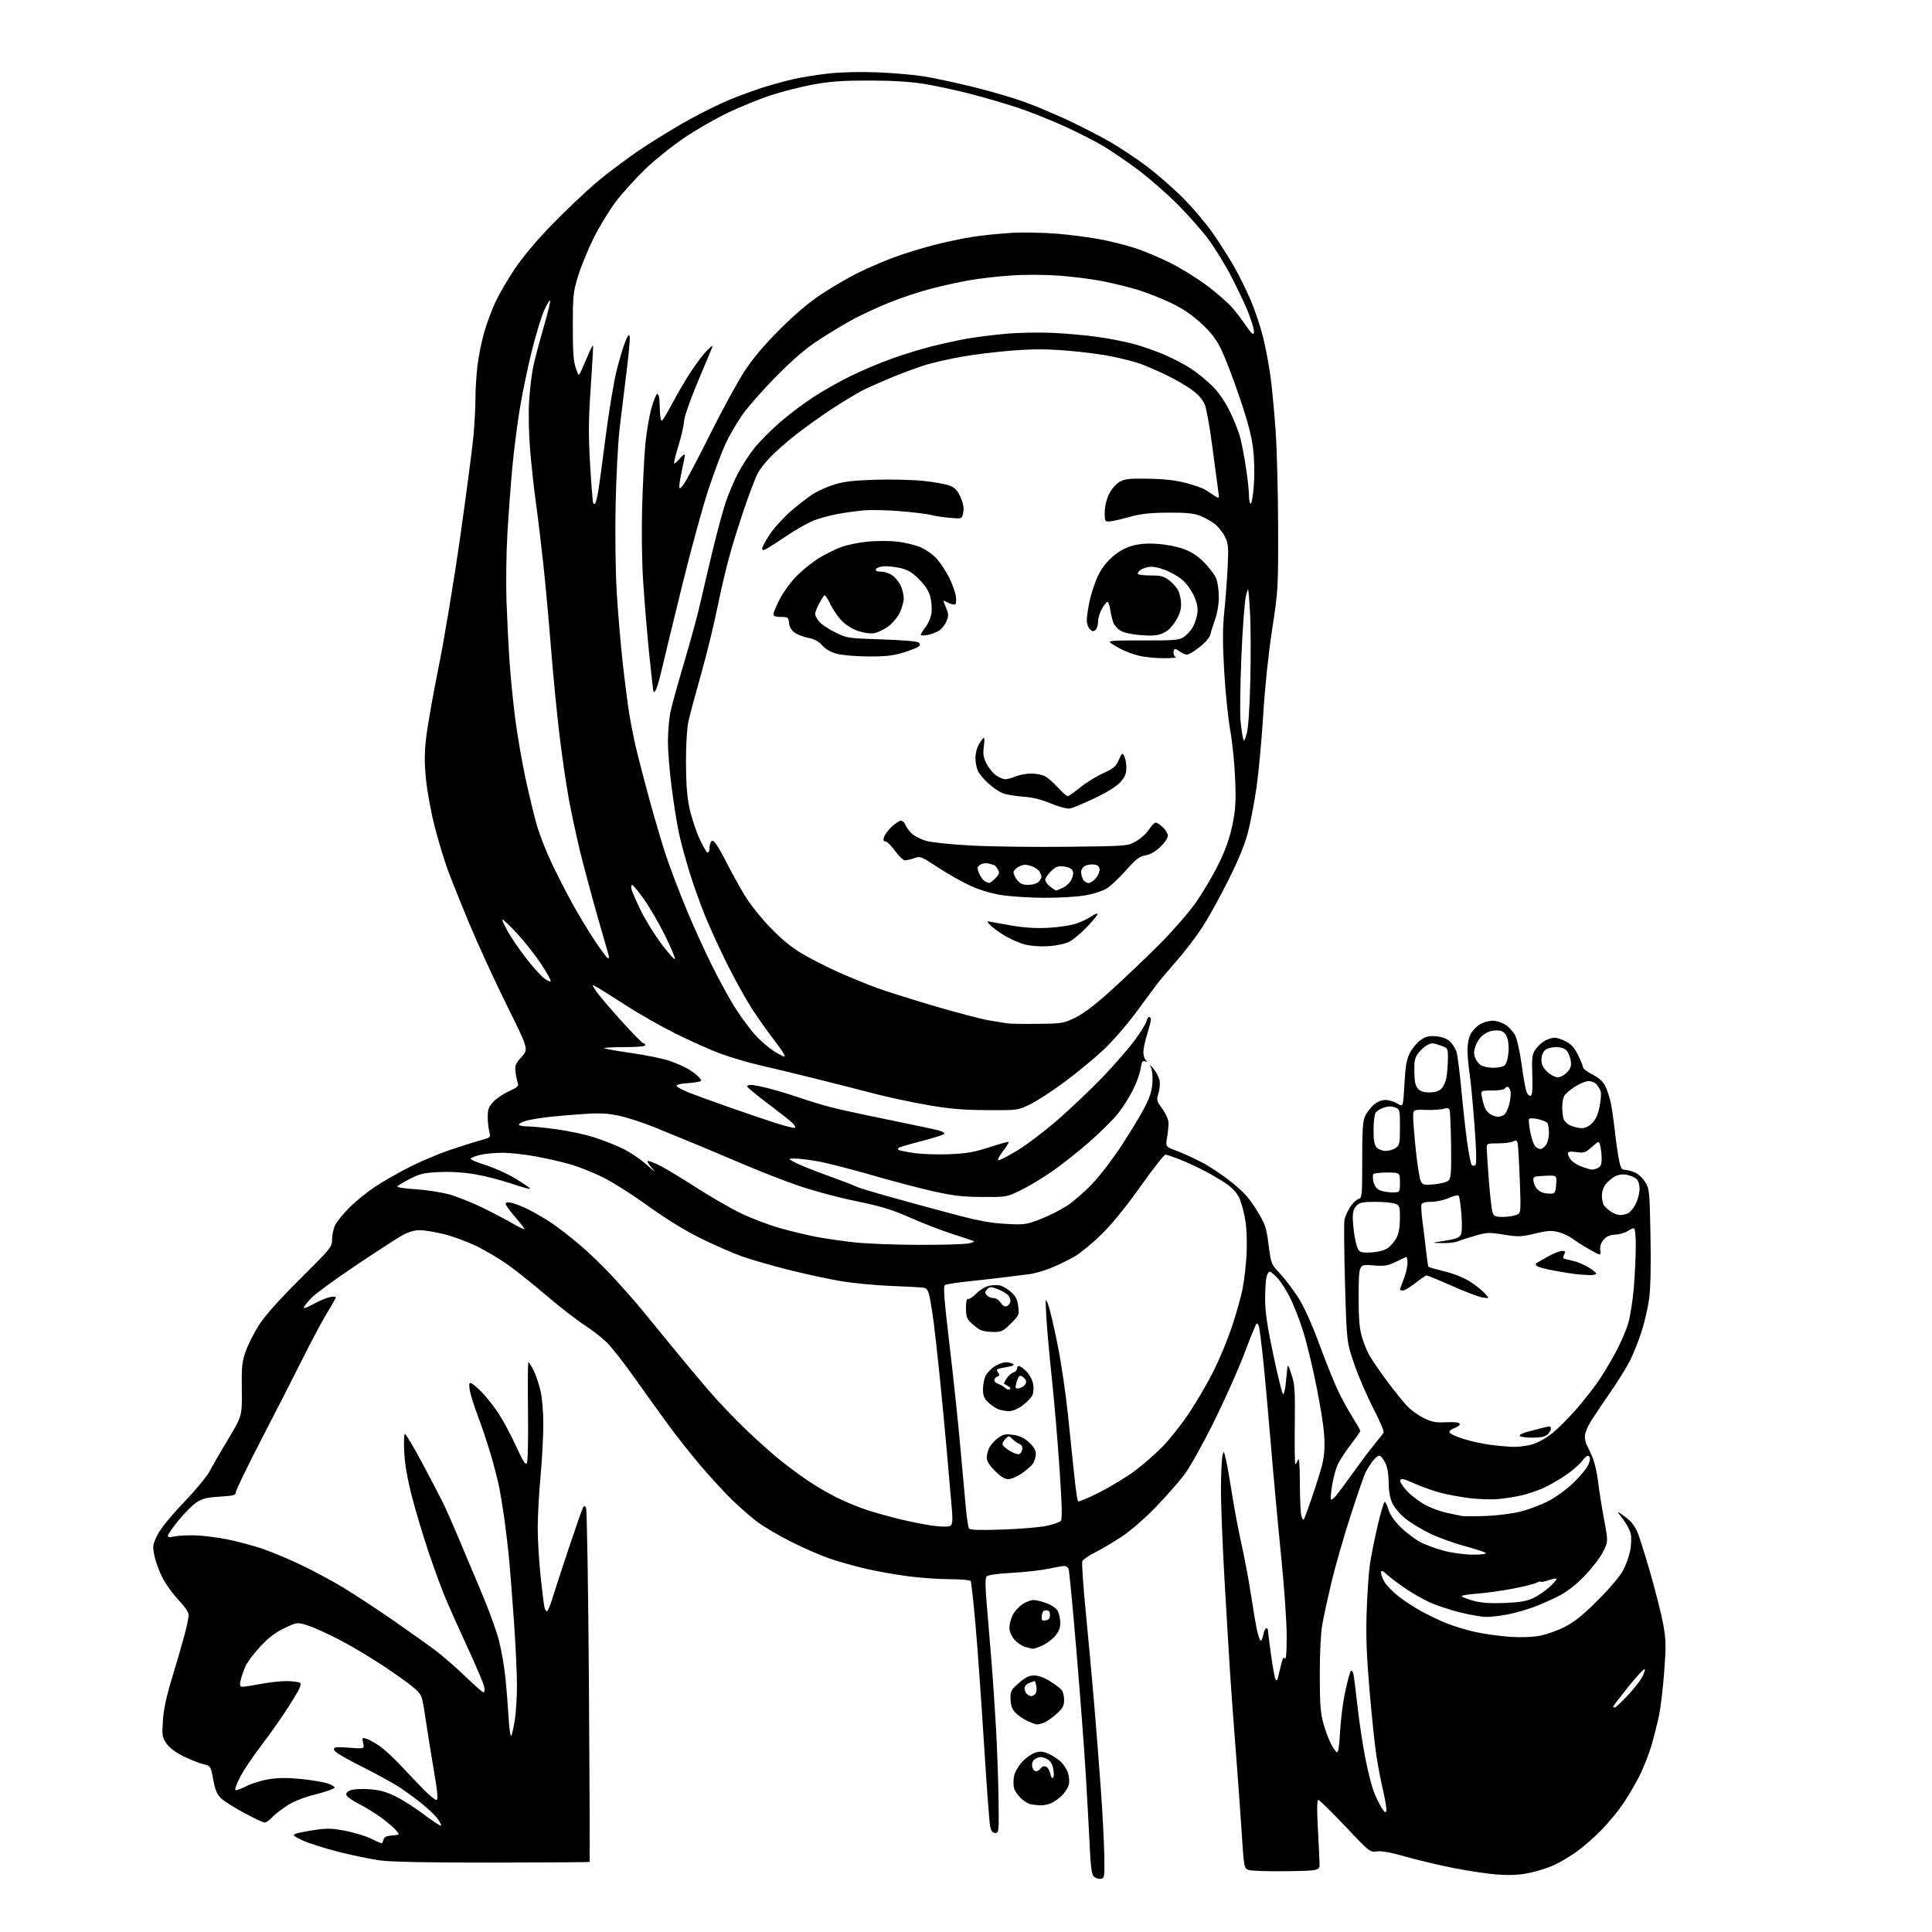 <?xml version="1.0" encoding="UTF-8" standalone="no"?>
<svg 
  version="1.1" 
  xmlns="http://www.w3.org/2000/svg" 
  xmlns:xlink="http://www.w3.org/1999/xlink" 
  xmlns:svg="http://www.w3.org/2000/svg"
  xmlns:rdf="http://www.w3.org/1999/02/22-rdf-syntax-ns#"
  xmlns:cc="http://creativecommons.org/ns#"
  xmlns:dc="http://purl.org/dc/elements/1.1/"
  viewBox="0 0 1024 1024"
  width="1024"
  height="1024"
>
<style>svg {background-color: white; }</style>"
<path stroke="none" fill="black" fill-rule="evenodd" d="M583.37,995.80C582.21,995.97 580.57,995.43 579.75,994.61C578.62,993.48 578.07,989.42 577.56,978.30C577.18,970.16 576.23,952.92 575.45,940.00C574.67,927.08 572.46,897.75 570.52,874.84C568.59,851.93 566.73,832.47 566.40,831.59C566.06,830.72 565.05,830.00 564.14,830.00C563.24,830.00 559.35,830.67 555.50,831.50C551.65,832.32 542.98,833.29 536.24,833.65C528.15,834.09 523.62,834.75 522.92,835.60C522.15,836.52 522.16,840.59 522.94,849.70C523.55,856.74 524.68,870.38 525.46,880.00C526.25,889.62 527.37,906.27 527.96,917.00C528.54,927.73 529.13,944.38 529.26,954.00C529.49,970.80 529.42,971.50 527.54,971.50C526.11,971.50 525.36,970.55 524.80,968.00C524.38,966.08 522.90,946.27 521.52,924.00C520.14,901.73 518.13,873.47 517.04,861.22C515.96,848.96 514.81,838.50 514.48,837.97C514.15,837.44 509.21,837.00 503.49,837.00C497.78,837.00 487.79,836.31 481.30,835.46C474.81,834.61 464.77,832.82 459.00,831.49C453.23,830.15 444.68,827.76 440.00,826.17C435.32,824.58 426.10,820.57 419.50,817.26C412.90,813.94 404.72,809.14 401.32,806.58C397.92,804.03 391.83,798.69 387.79,794.72C383.74,790.75 376.40,782.77 371.47,776.99C366.54,771.20 358.87,761.53 354.43,755.49C349.99,749.44 341.91,738.20 336.47,730.50C331.03,722.80 324.45,714.38 321.86,711.78C319.27,709.18 313.86,704.94 309.83,702.35C305.80,699.77 296.88,692.85 290.00,686.98C283.12,681.11 273.90,673.72 269.50,670.56C265.10,667.41 257.45,662.86 252.50,660.45C247.55,658.04 239.68,655.16 235.00,654.04C230.32,652.93 224.65,652.01 222.40,652.01C219.99,652.00 216.48,652.97 213.90,654.35C211.48,655.65 200.28,662.88 189.00,670.43C177.72,677.97 166.81,685.97 164.75,688.20C162.69,690.43 161.00,692.65 161.00,693.14C161.00,693.62 163.36,692.71 166.25,691.10C169.14,689.50 172.96,687.89 174.75,687.52C176.54,687.14 178.00,687.18 178.00,687.59C178.00,688.00 176.02,691.52 173.61,695.42C171.19,699.31 165.51,709.92 160.99,718.98C156.46,728.05 146.51,747.53 138.88,762.27C131.25,777.01 125.00,789.90 125.00,790.90C125.00,792.47 123.86,792.79 116.46,793.25C109.63,793.68 107.18,794.28 104.19,796.26C102.13,797.62 97.87,801.88 94.72,805.73C91.57,809.58 89.00,813.27 89.00,813.94C89.00,814.81 89.93,814.93 92.25,814.38C94.04,813.94 98.96,813.67 103.20,813.77C107.43,813.86 115.39,814.86 120.88,815.98C126.38,817.10 134.84,819.39 139.69,821.08C144.53,822.77 153.58,826.57 159.79,829.54C166.00,832.50 175.91,837.83 181.82,841.39C187.73,844.96 199.53,852.69 208.04,858.58C216.54,864.47 226.74,871.72 230.70,874.70C234.66,877.67 241.84,883.91 246.64,888.55C251.45,893.20 255.80,897.00 256.31,897.00C256.83,897.00 256.98,895.65 256.65,894.00C256.32,892.35 252.25,882.79 247.61,872.75C242.97,862.71 237.60,850.67 235.67,846.00C233.75,841.33 229.89,830.75 227.11,822.50C224.33,814.25 220.41,801.20 218.41,793.50C215.97,784.10 214.61,776.30 214.26,769.75C213.96,764.27 214.13,760.00 214.63,760.00C215.12,760.00 219.20,766.86 223.68,775.25C228.16,783.64 233.16,793.20 234.79,796.50C236.41,799.80 240.09,808.12 242.97,815.00C245.84,821.88 251.32,834.89 255.15,843.93C258.97,852.97 263.15,864.44 264.44,869.43C265.73,874.42 267.26,883.23 267.86,889.00C268.45,894.77 269.22,904.42 269.57,910.43C269.94,916.64 270.56,920.74 271.00,919.93C271.44,919.14 272.29,915.26 272.90,911.31C273.50,907.35 274.00,899.21 274.00,893.22C274.00,887.22 273.31,872.46 272.48,860.41C271.64,848.36 270.50,833.55 269.94,827.50C269.38,821.45 268.23,811.55 267.39,805.50C266.55,799.45 265.21,791.35 264.42,787.50C263.63,783.65 261.56,775.77 259.84,770.00C258.11,764.23 255.16,755.45 253.28,750.50C251.40,745.55 249.50,739.59 249.06,737.25C248.49,734.23 248.59,733.00 249.42,733.00C250.05,733.00 252.67,735.14 255.23,737.75C257.80,740.36 261.87,745.52 264.29,749.22C266.71,752.91 270.87,760.69 273.53,766.51C277.28,774.71 278.57,776.72 279.28,775.46C279.79,774.55 280.04,762.42 279.85,747.91C279.66,733.66 279.76,722.00 280.07,722.00C280.39,722.00 281.61,723.93 282.78,726.28C283.96,728.63 285.61,733.47 286.45,737.03C287.35,740.86 287.97,748.20 287.97,755.00C287.97,761.33 287.31,773.70 286.49,782.50C285.68,791.30 285.01,803.58 285.00,809.79C285.00,816.00 285.68,827.48 286.51,835.29C287.34,843.11 288.25,850.51 288.53,851.75C288.81,852.99 289.42,854.00 289.88,854.00C290.34,854.00 291.71,850.74 292.92,846.75C294.13,842.76 298.07,830.73 301.66,820.00C305.26,809.27 308.54,799.88 308.96,799.12C309.61,797.95 309.86,797.95 310.61,799.12C311.10,799.88 311.79,842.28 312.15,893.50C312.51,944.65 312.66,986.65 312.49,986.84C312.31,987.02 289.29,987.19 261.33,987.22C227.80,987.25 207.48,986.86 201.62,986.09C196.74,985.44 186.61,983.35 179.12,981.43C171.63,979.52 163.06,976.77 160.07,975.32C155.35,973.02 154.91,972.58 156.73,971.90C157.88,971.48 162.35,970.60 166.66,969.94C173.26,968.94 175.84,969.01 182.96,970.36C187.61,971.25 193.73,973.10 196.56,974.48C199.39,975.87 201.94,977.00 202.23,977.00C202.53,977.00 202.99,976.13 203.27,975.06C203.65,973.62 204.82,973.05 207.90,972.81C212.01,972.50 212.01,972.50 209.76,969.93C208.52,968.52 205.00,965.54 201.95,963.30C198.89,961.06 193.66,957.85 190.32,956.16C186.98,954.48 183.98,952.39 183.64,951.52C183.22,950.42 183.88,949.61 185.77,948.87C187.32,948.26 191.63,948.03 195.72,948.32C201.13,948.71 204.62,949.67 209.72,952.16C213.45,953.98 220.25,958.33 224.84,961.82C229.43,965.30 233.41,967.92 233.70,967.63C233.98,967.35 233.23,965.73 232.02,964.03C230.81,962.33 226.83,958.55 223.16,955.62C219.50,952.69 213.82,948.59 210.53,946.52C207.25,944.45 198.37,939.63 190.78,935.82C181.73,931.27 177.00,928.35 177.00,927.30C177.00,925.92 178.09,925.79 185.07,926.33C193.15,926.95 193.15,926.95 192.47,923.87C191.84,921.00 191.95,920.85 194.15,921.54C195.44,921.94 198.53,923.64 201.00,925.30C203.47,926.97 208.65,931.71 212.50,935.84C216.35,939.97 221.85,945.74 224.73,948.67C227.60,951.60 230.55,954.00 231.28,954.00C232.31,954.00 232.02,950.61 229.93,938.25C228.46,929.59 226.46,917.10 225.48,910.50C223.77,898.93 223.58,898.38 220.10,895.19C218.12,893.36 210.88,888.10 204.00,883.50C197.12,878.90 186.32,872.44 180.00,869.16C173.68,865.87 166.02,862.42 162.98,861.48C157.47,859.78 157.47,859.78 150.82,862.92C146.02,865.19 142.43,867.92 137.95,872.72C134.52,876.37 130.93,881.20 129.96,883.43C129.00,885.67 127.90,888.96 127.52,890.75C126.95,893.48 127.13,894.00 128.67,894.00C129.68,894.00 134.03,893.32 138.34,892.50C142.65,891.67 148.72,891.01 151.84,891.02C154.95,891.02 158.14,891.44 158.93,891.93C160.07,892.66 159.02,894.95 153.53,903.67C149.78,909.63 143.13,919.13 138.76,924.78C134.39,930.44 129.25,938.08 127.33,941.76C125.41,945.44 124.29,948.60 124.84,948.78C125.39,948.96 128.09,947.97 130.85,946.58C133.60,945.18 138.97,943.56 142.77,942.97C147.61,942.22 152.70,942.20 159.68,942.92C165.18,943.48 171.43,944.52 173.57,945.22C175.72,945.93 177.43,946.95 177.38,947.50C177.33,948.05 172.83,949.63 167.39,951.02C160.75,952.72 155.69,954.72 152.00,957.14C148.97,959.11 145.41,961.91 144.08,963.36C142.74,964.81 141.03,966.00 140.26,966.00C139.50,966.00 134.64,963.72 129.47,960.93C124.29,958.14 118.79,954.66 117.22,953.18C115.02,951.09 114.09,948.89 113.03,943.25C111.68,935.99 111.68,935.99 107.59,935.00C105.34,934.45 100.58,932.54 97.01,930.75C92.84,928.67 89.67,926.25 88.16,924.00C86.00,920.80 85.84,919.77 86.34,912.00C86.71,906.14 88.16,899.30 90.99,890.00C93.25,882.58 96.20,872.45 97.54,867.50C98.89,862.55 100.00,857.42 100.00,856.09C100.00,854.54 98.08,851.67 94.61,848.03C91.65,844.92 87.80,839.57 86.06,836.13C84.33,832.69 82.42,827.44 81.82,824.47C80.82,819.48 80.94,818.65 83.36,813.71C85.00,810.34 90.19,803.93 97.34,796.42C103.59,789.86 109.73,782.47 110.99,780.00C112.25,777.52 116.66,769.88 120.80,763.00C128.33,750.50 128.33,750.50 128.16,736.50C128.00,724.10 128.24,721.76 130.31,715.99C131.59,712.42 134.82,706.12 137.48,701.99C140.65,697.08 148.13,688.73 159.16,677.77C175.51,661.52 176.00,660.92 176.00,656.92C176.00,654.65 176.73,651.25 177.63,649.36C178.53,647.47 182.02,643.19 185.38,639.86C188.75,636.52 194.88,631.57 199.00,628.86C203.12,626.15 211.22,621.52 217.00,618.59C222.78,615.65 232.22,611.64 238.00,609.67C243.78,607.71 251.12,605.38 254.32,604.50C260.14,602.90 260.14,602.90 259.32,599.70C258.87,597.94 258.50,594.39 258.51,591.81C258.51,587.98 259.06,586.53 261.51,583.93C263.15,582.18 266.91,579.66 269.85,578.34C274.11,576.43 275.05,575.59 274.49,574.22C274.10,573.27 273.55,570.65 273.27,568.38C272.82,564.70 273.16,563.83 276.46,560.18C280.15,556.10 280.15,556.10 268.61,532.80C262.27,519.98 253.42,500.73 248.94,490.00C244.46,479.27 239.23,466.23 237.31,461.00C235.40,455.77 232.30,445.55 230.43,438.27C228.56,431.00 226.50,419.90 225.84,413.61C224.92,404.81 224.92,399.69 225.82,391.41C226.47,385.49 229.47,368.42 232.49,353.49C235.51,338.55 240.67,307.47 243.94,284.42C247.22,261.36 250.37,237.32 250.95,231.00C251.52,224.68 252.00,215.68 252.00,211.00C252.00,206.32 252.50,198.45 253.11,193.50C253.72,188.55 255.31,180.72 256.64,176.10C257.98,171.48 260.64,164.32 262.54,160.20C264.45,156.08 269.04,148.16 272.75,142.61C276.87,136.47 284.38,127.48 292.00,119.61C298.88,112.50 309.45,102.43 315.50,97.23C321.55,92.03 332.80,83.59 340.50,78.49C348.20,73.39 359.95,66.26 366.61,62.66C373.27,59.05 382.50,54.56 387.11,52.68C391.73,50.79 399.10,48.08 403.50,46.65C407.90,45.21 415.32,43.15 420.00,42.07C424.68,40.98 433.45,39.56 439.50,38.92C446.21,38.20 456.35,37.98 465.50,38.36C473.75,38.70 484.77,39.68 490.00,40.53C495.23,41.39 506.90,43.90 515.95,46.11C524.99,48.33 537.37,51.97 543.45,54.20C549.53,56.43 560.03,60.87 566.79,64.07C573.55,67.27 583.17,72.23 588.17,75.10C593.17,77.96 601.78,83.66 607.30,87.77C612.83,91.88 621.67,99.58 626.96,104.87C632.25,110.17 639.52,118.78 643.12,124.00C646.72,129.22 651.72,137.12 654.24,141.54C656.76,145.97 660.63,153.84 662.86,159.04C665.08,164.24 668.02,173.00 669.40,178.50C670.77,184.00 672.57,193.45 673.39,199.50C674.20,205.55 675.43,218.60 676.12,228.50C676.80,238.40 677.39,261.35 677.43,279.50C677.50,311.85 677.44,312.91 674.27,333.57C672.27,346.60 670.46,363.91 669.53,378.92C668.70,392.27 667.10,409.56 665.97,417.35C664.85,425.13 662.83,435.77 661.49,441.00C659.82,447.49 656.51,455.57 651.06,466.50C646.67,475.30 640.44,486.55 637.23,491.50C634.01,496.45 627.76,504.61 623.33,509.64C618.90,514.66 614.17,520.29 612.82,522.14C611.47,523.99 606.52,530.68 601.82,537.01C597.12,543.35 589.53,552.05 584.95,556.36C580.37,560.67 571.28,568.19 564.74,573.07C558.21,577.95 549.86,583.42 546.18,585.22C539.50,588.50 539.50,588.50 523.00,588.39C509.97,588.31 503.28,587.72 491.17,585.61C482.75,584.14 469.92,581.38 462.67,579.47C455.43,577.56 441.40,573.99 431.50,571.54C421.60,569.08 408.55,565.94 402.50,564.54C396.45,563.15 387.23,560.43 382.00,558.50C376.77,556.57 366.20,551.87 358.50,548.06C350.80,544.24 338.65,537.34 331.50,532.72C324.35,528.10 317.41,523.74 316.07,523.03C313.64,521.73 313.64,521.73 315.71,525.01C316.85,526.81 322.80,533.85 328.93,540.64C335.06,547.44 340.51,553.00 341.04,553.00C341.57,553.00 342.00,553.45 342.00,554.00C342.00,554.61 337.61,555.00 330.83,555.00C324.69,555.00 319.92,555.25 320.23,555.57C320.54,555.88 327.01,557.03 334.60,558.12C342.18,559.22 351.12,561.02 354.45,562.13C357.78,563.24 362.30,565.19 364.50,566.47C366.70,567.75 369.34,569.72 370.36,570.85C372.19,572.87 372.18,572.92 369.86,573.44C368.56,573.73 365.48,574.09 363.00,574.24C360.52,574.38 358.56,574.95 358.63,575.50C358.70,576.05 361.40,577.57 364.63,578.88C367.86,580.19 377.48,583.71 386.00,586.70C394.52,589.69 405.69,593.48 410.81,595.13C415.92,596.78 420.61,597.96 421.22,597.76C421.85,597.55 421.28,596.40 419.92,595.12C418.59,593.86 412.66,589.20 406.75,584.74C400.84,580.29 396.00,576.27 396.00,575.82C396.00,575.37 396.94,575.00 398.08,575.00C399.23,575.00 403.62,575.88 407.83,576.96C412.05,578.04 419.33,580.26 424.01,581.88C428.69,583.51 436.22,585.78 440.74,586.93C445.26,588.09 458.98,591.07 471.23,593.56C483.48,596.05 495.24,598.55 497.38,599.11C499.75,599.75 500.90,600.50 500.33,601.07C499.82,601.58 494.35,603.29 488.16,604.87C481.98,606.46 476.64,608.03 476.29,608.38C475.95,608.72 475.87,609.21 476.13,609.46C476.38,609.71 479.94,610.44 484.03,611.07C488.17,611.71 496.61,612.02 502.99,611.76C512.41,611.37 516.29,610.70 524.34,608.07C529.75,606.30 534.37,605.04 534.60,605.27C534.83,605.50 533.42,607.78 531.46,610.34C529.42,613.02 528.46,615.00 529.21,615.00C529.93,615.00 534.45,612.64 539.26,609.75C544.07,606.86 553.65,599.59 560.55,593.59C567.45,587.58 578.10,577.46 584.23,571.09C590.36,564.71 597.99,555.97 601.19,551.66C604.39,547.34 607.28,542.73 607.61,541.41C607.94,540.08 608.62,539.00 609.11,539.00C609.60,539.00 610.00,539.63 610.00,540.41C610.00,541.19 609.11,544.67 608.01,548.16C606.92,551.65 606.02,555.87 606.01,557.55C606.01,559.23 606.56,561.17 607.25,561.86C608.25,562.87 608.18,563.00 606.87,562.50C605.57,562.00 605.11,562.78 604.56,566.42C604.19,568.92 602.35,574.01 600.47,577.73C598.60,581.45 595.04,587.06 592.56,590.19C590.08,593.33 583.28,600.08 577.44,605.19C571.59,610.31 562.69,617.36 557.66,620.86C552.62,624.36 545.12,628.86 541.00,630.86C533.51,634.50 533.49,634.50 520.50,634.41C509.82,634.34 505.09,633.78 494.00,631.26C486.57,629.57 471.81,625.67 461.18,622.59C450.56,619.51 438.01,616.31 433.30,615.49C428.59,614.67 423.11,614.02 421.12,614.04C417.50,614.09 417.50,614.09 421.50,616.20C423.70,617.37 431.45,620.48 438.72,623.11C446.00,625.75 452.78,628.35 453.80,628.89C454.81,629.43 462.36,631.76 470.57,634.06C478.78,636.37 493.82,640.47 504.00,643.18C518.40,647.02 524.83,648.24 533.00,648.68C543.03,649.21 543.86,649.10 551.50,646.14C555.90,644.43 562.25,641.23 565.61,639.03C568.97,636.83 574.99,631.59 578.98,627.39C582.97,623.19 589.94,614.07 594.48,607.13C599.02,600.18 604.45,591.20 606.56,587.18C609.34,581.85 610.50,578.27 610.80,574.07C611.04,570.80 610.71,567.24 610.06,565.89C609.10,563.93 609.35,564.03 611.44,566.50C612.84,568.15 614.26,570.93 614.59,572.68C614.93,574.44 614.66,577.51 613.99,579.52C612.86,582.96 612.98,583.45 616.08,587.75C618.11,590.59 619.36,593.50 619.35,595.42C619.34,597.11 618.98,600.58 618.54,603.13C617.76,607.77 617.76,607.77 623.63,609.96C626.86,611.17 632.93,613.95 637.13,616.13C641.33,618.31 648.47,623.12 653.01,626.80C659.41,632.01 662.34,635.29 666.15,641.54C670.66,648.93 671.16,650.40 672.38,659.77C673.68,669.84 673.76,670.03 678.32,674.91C680.87,677.63 685.13,683.20 687.79,687.28C691.00,692.19 694.76,700.42 698.93,711.60C702.39,720.89 706.76,731.87 708.65,735.99C710.54,740.11 714.09,746.69 716.55,750.62C719.00,754.56 721.00,758.06 721.00,758.42C721.00,758.78 718.68,762.09 715.84,765.79C713.01,769.48 709.88,774.31 708.90,776.52C707.92,778.73 706.62,783.62 706.02,787.39C705.41,791.17 705.15,794.49 705.44,794.77C705.72,795.05 706.87,794.21 708.00,792.89C709.13,791.58 713.28,786.00 717.22,780.50C721.15,775.00 726.24,768.25 728.51,765.50C730.78,762.75 732.95,759.98 733.32,759.34C733.70,758.70 731.34,753.08 728.07,746.84C724.81,740.60 720.26,730.10 717.96,723.50C713.77,711.50 713.77,711.50 712.89,680.50C712.41,663.45 712.27,648.15 712.60,646.50C712.92,644.85 714.25,641.85 715.55,639.83C716.86,637.81 718.84,635.87 719.96,635.51C721.92,634.89 722.00,634.11 722.00,614.83C722.00,598.44 722.29,594.18 723.62,591.39C724.51,589.51 726.57,586.86 728.20,585.49C729.99,583.98 732.40,583.00 734.33,583.00C736.07,583.01 738.90,583.86 740.61,584.90C743.71,586.80 743.71,586.80 744.38,574.65C744.91,564.85 745.48,561.63 747.33,558.00C748.59,555.52 751.17,552.45 753.06,551.16C755.82,549.28 757.44,548.91 761.28,549.27C764.44,549.56 766.89,550.49 768.50,552.00C769.84,553.26 771.39,555.69 771.95,557.40C772.50,559.10 773.64,567.92 774.49,577.00C775.33,586.08 776.72,598.67 777.57,605.00C778.43,611.33 779.55,616.93 780.06,617.45C780.65,618.05 781.37,618.03 782.01,617.39C782.68,616.72 782.51,609.65 781.48,595.94C780.63,584.70 779.48,572.58 778.91,569.00C778.35,565.42 777.85,560.01 777.80,556.97C777.75,553.59 778.38,550.16 779.41,548.17C780.34,546.38 782.54,544.03 784.30,542.96C786.06,541.89 789.12,541.01 791.10,541.00C793.18,541.00 796.14,541.96 798.10,543.26C799.97,544.51 802.26,547.10 803.20,549.01C804.13,550.93 805.62,557.85 806.52,564.38C807.41,570.91 808.57,577.36 809.08,578.71C809.59,580.06 810.57,580.98 811.25,580.75C812.16,580.45 812.40,577.52 812.15,569.71C811.84,560.09 812.02,558.78 813.98,556.02C815.18,554.34 817.45,552.30 819.03,551.48C820.61,550.67 822.84,550.00 823.99,550.00C825.14,550.00 827.81,550.88 829.93,551.97C832.74,553.40 834.50,555.36 836.39,559.16C837.83,562.04 839.00,564.97 839.00,565.68C839.00,566.39 841.24,568.10 843.98,569.49C847.47,571.26 849.54,573.14 850.87,575.76C851.91,577.82 853.25,581.98 853.84,585.00C854.43,588.02 855.39,594.77 855.97,600.00C856.56,605.23 857.51,611.86 858.09,614.75C858.93,618.94 859.54,620.00 861.10,620.00C862.18,620.00 864.56,620.62 866.38,621.39C868.22,622.15 870.73,624.44 872.01,626.51C874.22,630.09 874.34,631.31 874.79,654.88C875.09,670.74 874.84,682.63 874.09,688.29C873.44,693.12 871.61,701.07 870.01,705.96C868.42,710.84 865.68,717.68 863.93,721.17C862.17,724.65 857.53,732.12 853.62,737.77C849.70,743.41 845.04,750.37 843.25,753.22C841.46,756.08 840.00,759.68 840.00,761.22C840.00,762.76 840.43,764.81 840.96,765.76C841.50,766.72 842.86,769.64 843.99,772.26C845.13,774.88 846.49,780.73 847.01,785.26C847.54,789.79 848.97,798.83 850.19,805.34C852.41,817.19 852.41,817.19 849.46,822.84C847.84,825.96 843.36,831.70 839.51,835.62C834.95,840.25 830.23,843.88 826.01,846.00C822.45,847.80 816.65,850.35 813.13,851.68C809.61,853.00 803.61,854.74 799.80,855.54C795.99,856.34 790.71,857.00 788.06,857.00C785.42,857.00 778.85,855.88 773.46,854.51C768.07,853.15 760.84,850.71 757.40,849.10C753.96,847.49 748.40,844.31 745.04,842.03C741.68,839.75 737.37,836.51 735.47,834.84C732.52,832.25 732.00,832.07 732.00,833.65C732.01,834.67 732.88,836.93 733.95,838.68C735.02,840.43 738.21,843.70 741.04,845.94C743.87,848.18 749.14,851.66 752.75,853.68C756.35,855.69 762.50,858.65 766.40,860.25C770.31,861.85 777.33,863.99 782.00,865.00C786.67,866.01 794.77,867.14 800.00,867.52C805.96,867.94 811.92,867.75 816.00,867.01C819.58,866.36 825.65,864.20 829.50,862.21C834.69,859.52 839.23,855.85 847.02,848.04C853.00,842.04 858.71,835.28 860.27,832.35C861.78,829.52 863.46,824.82 864.02,821.91C864.57,819.00 864.73,815.09 864.38,813.22C864.03,811.35 862.18,807.77 860.27,805.27C856.80,800.72 856.80,800.72 860.15,803.07C861.99,804.37 864.07,806.12 864.77,806.96C865.47,807.81 866.70,809.70 867.50,811.17C868.31,812.64 871.45,822.45 874.49,832.98C877.53,843.51 880.74,856.26 881.63,861.31C883.02,869.24 883.08,872.62 882.07,886.00C881.43,894.52 880.22,904.81 879.39,908.85C878.56,912.89 876.76,920.09 875.39,924.85C874.02,929.61 871.08,937.10 868.84,941.49C866.61,945.89 862.58,952.67 859.89,956.57C857.20,960.46 852.02,966.67 848.39,970.35C844.76,974.03 838.97,979.06 835.52,981.52C832.07,983.98 826.76,987.14 823.71,988.53C820.65,989.93 814.86,991.78 810.83,992.64C805.52,993.77 800.88,994.02 794.00,993.57C788.77,993.22 777.98,991.62 770.00,990.01C762.02,988.40 750.58,985.67 744.56,983.94C737.25,981.83 732.37,980.96 729.85,981.29C726.11,981.79 725.96,981.68 712.94,967.90C705.71,960.25 699.33,954.00 698.75,954.00C698.02,954.00 697.94,958.57 698.48,968.75C698.91,976.86 699.32,985.30 699.38,987.50C699.50,991.50 699.50,991.50 681.87,991.77C672.18,991.92 663.14,991.62 661.79,991.11C659.37,990.19 659.32,989.94 658.12,971.34C657.46,960.98 656.05,941.48 654.99,928.00C653.93,914.52 652.60,896.30 652.02,887.50C651.45,878.70 650.09,855.98 649.00,837.00C647.91,818.02 647.07,796.20 647.13,788.50C647.19,780.80 647.55,773.15 647.93,771.50C648.58,768.68 648.70,768.82 649.86,774.00C650.55,777.02 651.99,785.28 653.08,792.34C654.17,799.40 656.40,811.18 658.04,818.52C659.68,825.86 661.93,837.86 663.03,845.18C664.13,852.51 665.56,860.88 666.19,863.80C666.82,866.71 667.69,869.31 668.12,869.57C668.55,869.84 669.20,868.47 669.56,866.53C669.92,864.59 670.62,863.00 671.11,863.00C671.60,863.00 672.00,863.41 672.00,863.91C672.00,864.41 672.73,870.15 673.61,876.66C674.50,883.17 675.59,889.17 676.03,889.99C676.64,891.10 677.01,890.73 677.52,888.49C677.90,886.84 678.64,883.74 679.19,881.58C679.91,878.67 680.40,878.03 681.07,879.08C681.63,879.96 681.98,875.54 681.98,867.36C681.99,859.92 680.71,841.47 679.03,824.86C677.40,808.71 674.90,781.55 673.48,764.50C672.06,747.45 670.24,727.42 669.44,720.00C668.64,712.58 667.72,705.22 667.39,703.65C667.07,702.08 666.42,701.18 665.96,701.65C665.50,702.12 662.58,709.25 659.48,717.50C656.37,725.75 649.15,741.95 643.43,753.50C637.68,765.11 630.68,777.63 627.78,781.50C624.90,785.35 618.03,793.16 612.52,798.85C606.71,804.86 599.14,811.42 594.50,814.49C590.10,817.40 583.74,821.16 580.38,822.84C577.01,824.52 573.97,826.63 573.63,827.53C573.29,828.42 574.12,840.48 575.47,854.33C576.83,868.17 578.84,890.08 579.93,903.00C581.02,915.92 582.62,936.40 583.48,948.50C584.35,960.60 585.16,976.12 585.28,983.00C585.49,995.07 585.43,995.51 583.37,995.80zM734.77,959.73C734.98,958.75 734.24,954.03 733.11,949.23C731.99,944.43 730.40,936.23 729.58,931.00C728.75,925.77 727.11,910.25 725.93,896.50C724.31,877.53 723.92,867.40 724.35,854.50C724.66,845.15 725.41,833.90 726.03,829.50C726.64,825.10 728.50,815.76 730.15,808.75C731.81,801.74 733.51,796.00 733.92,796.00C734.34,796.00 735.24,797.87 735.93,800.15C736.72,802.81 739.02,806.13 742.34,809.40C745.18,812.21 749.83,815.75 752.68,817.27C755.52,818.80 761.33,820.93 765.59,822.02C769.93,823.13 776.62,824.00 780.86,824.00C785.37,824.00 788.02,823.64 787.45,823.10C786.93,822.60 782.00,820.99 776.50,819.51C771.00,818.04 762.90,815.14 758.50,813.07C754.10,811.01 748.10,807.40 745.16,805.06C741.97,802.52 739.06,799.14 737.93,796.65C736.69,793.93 736.04,790.19 736.02,785.78C736.01,781.63 735.37,777.74 734.34,775.58C733.42,773.66 732.08,771.86 731.36,771.58C730.63,771.31 728.96,772.52 727.64,774.29C726.32,776.06 724.56,778.85 723.73,780.50C722.89,782.15 719.25,792.73 715.63,804.00C712.01,815.27 707.50,831.02 705.61,839.00C703.72,846.98 701.57,856.88 700.84,861.00C700.04,865.51 699.51,876.08 699.51,887.50C699.51,902.57 699.88,907.84 701.29,913.00C702.26,916.58 704.06,921.50 705.28,923.96C706.50,926.41 707.99,928.56 708.60,928.74C709.33,928.96 709.89,925.29 710.27,917.78C710.59,911.58 711.82,902.00 713.01,896.50C714.20,891.00 715.53,886.13 715.96,885.68C716.39,885.22 717.00,885.90 717.31,887.18C717.62,888.45 718.59,896.02 719.47,904.00C720.34,911.98 722.16,924.20 723.51,931.16C724.86,938.13 726.87,946.23 727.97,949.16C729.08,952.10 730.98,956.08 732.19,958.00C733.92,960.75 734.47,961.12 734.77,959.73zM551.18,956.86C549.71,956.79 547.50,956.53 546.29,956.30C545.07,956.06 542.73,954.62 541.09,953.09C539.46,951.56 537.81,949.11 537.45,947.65C537.08,946.18 537.08,943.39 537.45,941.43C537.81,939.48 539.69,936.13 541.62,934.00C543.55,931.86 546.64,929.61 548.48,929.01C551.16,928.12 552.60,928.22 555.66,929.50C557.77,930.39 560.73,932.28 562.23,933.72C563.73,935.15 565.45,937.83 566.06,939.67C566.66,941.50 566.88,944.29 566.53,945.85C566.19,947.42 564.47,950.09 562.70,951.79C560.94,953.49 558.23,955.35 556.68,955.94C555.14,956.52 552.66,956.94 551.18,956.86zM558.16,942.24C558.65,941.75 558.68,939.62 558.23,937.43C557.63,934.53 556.67,933.14 554.59,932.14C552.47,931.12 551.19,931.05 549.39,931.87C547.78,932.60 547.00,933.79 547.00,935.51C547.00,936.91 547.70,938.33 548.55,938.66C549.43,939.00 550.66,938.49 551.40,937.46C552.20,936.37 553.36,935.92 554.38,936.31C555.29,936.67 556.32,938.34 556.66,940.04C557.02,941.83 557.65,942.75 558.16,942.24zM549.68,913.98C549.03,913.97 546.70,913.13 544.50,912.11C542.30,911.09 539.42,909.09 538.10,907.65C536.34,905.75 535.67,903.82 535.60,900.52C535.51,896.35 535.86,895.67 540.00,892.04C543.39,889.06 545.38,888.07 548.05,888.04C550.35,888.02 553.36,889.10 556.55,891.09C559.27,892.78 562.06,894.89 562.75,895.78C563.44,896.66 564.00,899.04 564.00,901.07C564.00,904.12 563.29,905.41 559.95,908.43C557.72,910.44 554.76,912.52 553.38,913.04C552.00,913.57 550.34,913.99 549.68,913.98zM855.85,905.00C856.31,905.00 859.15,902.41 862.14,899.25C865.14,896.09 868.62,891.81 869.88,889.75C871.13,887.68 871.98,885.45 871.76,884.78C871.54,884.12 867.68,888.19 863.18,893.84C858.68,899.48 855.00,904.30 855.00,904.55C855.00,904.80 855.38,905.00 855.85,905.00zM546.58,899.00C547.23,899.00 548.22,898.44 548.79,897.75C549.36,897.06 549.59,895.26 549.29,893.75C549.00,892.24 548.62,891.00 548.45,891.00C548.27,891.00 546.98,891.44 545.57,891.98C544.11,892.53 543.00,893.74 543.00,894.78C543.00,895.78 543.54,897.14 544.20,897.80C544.86,898.46 545.93,899.00 546.58,899.00zM547.50,873.89C546.95,873.85 545.07,873.41 543.33,872.90C541.59,872.40 539.00,870.60 537.58,868.92C535.99,867.03 535.00,864.63 535.00,862.67C535.00,860.93 535.79,857.93 536.75,856.02C537.71,854.11 540.03,851.52 541.90,850.27C543.77,849.02 546.47,848.02 547.90,848.05C549.33,848.08 552.52,848.88 554.98,849.83C557.64,850.85 559.97,852.55 560.72,854.02C561.41,855.38 561.98,858.15 561.99,860.17C562.00,862.72 561.17,864.83 559.29,867.07C557.80,868.84 554.76,871.11 552.54,872.12C550.32,873.13 548.05,873.93 547.50,873.89zM554.18,858.83C555.90,858.58 556.50,857.86 556.50,856.00C556.50,854.17 555.97,853.50 554.50,853.50C553.05,853.50 552.41,854.27 552.18,856.33C551.89,858.79 552.16,859.12 554.18,858.83zM797.06,849.63C804.86,849.36 808.82,848.73 812.19,847.24C814.69,846.13 818.60,843.55 820.87,841.50C823.14,839.45 825.00,837.39 825.00,836.93C825.00,836.47 823.24,836.71 821.09,837.47C818.94,838.23 816.96,838.63 816.69,838.35C816.42,838.08 815.36,838.33 814.35,838.90C813.33,839.47 807.77,840.86 802.00,841.99C796.23,843.13 787.54,844.33 782.70,844.68C777.86,845.02 774.27,845.67 774.71,846.11C775.15,846.55 777.99,847.61 781.01,848.46C784.89,849.55 789.60,849.89 797.06,849.63zM531.39,810.69C540.80,810.38 551.33,809.49 554.79,808.72C558.25,807.95 561.59,806.81 562.21,806.19C563.05,805.35 562.90,798.35 561.59,778.78C560.63,764.33 558.78,742.60 557.49,730.50C556.20,718.40 554.89,703.77 554.58,698.00C554.02,687.76 554.05,687.60 555.55,691.50C556.40,693.70 558.63,703.15 560.51,712.50C562.39,721.85 564.86,738.50 566.00,749.50C567.15,760.50 568.68,775.25 569.41,782.29C570.14,789.32 571.03,795.37 571.39,795.73C571.75,796.09 576.85,793.95 582.71,790.99C588.57,788.02 596.96,782.94 601.35,779.68C605.73,776.43 612.44,770.57 616.26,766.66C620.08,762.75 626.49,754.59 630.52,748.53C634.54,742.46 640.30,732.55 643.31,726.50C646.33,720.45 650.62,710.10 652.84,703.50C655.06,696.90 657.62,687.90 658.51,683.50C659.41,679.10 660.39,670.77 660.70,665.00C661.02,658.94 660.76,651.35 660.09,647.06C659.45,642.96 658.07,637.69 657.03,635.33C655.82,632.59 653.50,629.90 650.57,627.83C648.05,626.06 642.96,622.99 639.25,621.01C635.54,619.02 629.46,616.19 625.74,614.70C622.02,613.22 618.40,612.00 617.69,612.00C616.99,612.00 611.07,619.54 604.54,628.75C597.05,639.33 589.50,648.63 584.06,654.00C579.32,658.67 572.90,664.00 569.79,665.83C566.67,667.67 561.06,670.41 557.31,671.93C553.57,673.45 548.48,674.95 546.00,675.27C543.52,675.58 537.90,676.29 533.50,676.85C529.10,677.41 520.24,678.42 513.81,679.09C507.38,679.76 501.55,680.66 500.86,681.09C499.87,681.70 500.38,688.50 503.31,713.18C505.35,730.41 507.91,754.62 509.00,767.00C510.09,779.38 511.40,793.88 511.92,799.23C512.43,804.58 513.18,809.47 513.57,810.11C514.09,810.95 518.99,811.11 531.39,810.69zM503.82,808.63C504.80,807.90 504.99,805.81 504.56,800.57C504.24,796.68 503.06,783.15 501.95,770.50C500.84,757.85 499.04,738.95 497.96,728.50C496.88,718.05 495.53,705.90 494.96,701.50C494.40,697.10 493.47,691.14 492.90,688.25C492.07,684.09 491.41,682.91 489.68,682.56C488.48,682.32 480.75,681.88 472.50,681.58C464.25,681.28 452.10,680.12 445.50,678.99C438.90,677.87 426.52,675.19 418.00,673.05C409.48,670.90 398.45,667.73 393.50,665.99C388.55,664.26 378.65,659.94 371.50,656.40C363.04,652.22 353.09,646.09 343.00,638.84C334.29,632.58 323.56,625.85 318.50,623.47C313.55,621.13 306.35,618.30 302.50,617.17C298.65,616.04 290.64,614.19 284.70,613.06C278.76,611.93 270.52,611.00 266.39,611.00C262.26,611.00 256.88,611.51 254.43,612.12C251.97,612.74 249.74,613.62 249.45,614.08C249.17,614.53 252.64,616.04 257.16,617.43C261.68,618.82 268.89,622.08 273.19,624.68C277.49,627.27 281.00,629.70 281.00,630.06C281.00,630.43 276.61,629.23 271.25,627.40C265.89,625.57 257.23,623.33 252.00,622.43C245.91,621.38 239.09,620.95 233.00,621.21C224.77,621.57 222.68,622.05 217.32,624.79C213.93,626.53 210.90,628.35 210.61,628.83C210.31,629.31 214.66,629.99 220.28,630.33C225.90,630.68 233.88,631.90 238.00,633.04C242.12,634.18 250.00,637.31 255.50,639.98C261.00,642.66 268.31,646.48 271.75,648.48C275.19,650.48 278.00,651.81 278.00,651.44C278.00,651.07 275.75,648.17 273.00,645.00C270.25,641.83 268.00,638.69 268.00,638.03C268.00,637.21 269.01,637.06 271.25,637.54C273.04,637.93 277.20,639.60 280.50,641.26C283.80,642.92 289.20,646.09 292.50,648.32C295.80,650.54 302.41,655.66 307.19,659.70C311.97,663.73 319.92,671.41 324.86,676.77C329.79,682.12 336.46,689.67 339.67,693.55C342.88,697.43 350.23,706.41 356.00,713.49C361.77,720.58 370.59,731.13 375.59,736.94C380.59,742.75 389.59,752.19 395.59,757.92C401.59,763.66 409.84,771.01 413.93,774.26C418.02,777.52 424.55,782.33 428.44,784.96C432.33,787.59 439.11,791.53 443.51,793.73C447.90,795.92 455.10,798.90 459.50,800.34C463.90,801.78 472.23,804.08 478.00,805.46C483.77,806.84 491.65,808.34 495.50,808.79C499.89,809.31 502.99,809.25 503.82,808.63zM691.03,805.31C691.45,804.87 694.09,797.52 696.90,789.00C701.43,775.24 702.00,772.54 702.00,764.96C702.00,759.06 700.76,750.11 697.98,735.96C695.77,724.71 692.34,710.55 690.36,704.50C688.37,698.45 685.23,690.58 683.37,687.00C681.52,683.42 678.63,679.04 676.95,677.25C675.27,675.46 673.48,674.00 672.97,674.00C672.46,674.00 671.70,675.24 671.29,676.75C670.88,678.26 670.55,683.55 670.54,688.50C670.54,695.32 671.60,702.54 674.92,718.25C677.32,729.66 679.65,739.00 680.08,739.00C680.50,739.00 681.11,736.64 681.42,733.75C681.74,730.86 682.12,727.15 682.27,725.50C682.51,722.88 682.80,723.27 684.52,728.50C686.27,733.81 686.47,736.88 686.26,755.25C686.13,766.66 686.26,776.00 686.55,776.00C686.83,776.00 687.47,774.99 687.97,773.75C688.58,772.24 688.89,776.15 688.94,785.62C688.97,793.39 689.29,801.18 689.64,802.94C689.99,804.69 690.62,805.76 691.03,805.31zM787.50,803.49C793.90,803.25 801.76,802.23 806.30,801.06C810.59,799.96 817.22,797.42 821.03,795.42C824.86,793.40 830.78,789.02 834.26,785.63C837.72,782.25 841.17,778.00 841.92,776.18C842.86,773.93 842.97,772.57 842.26,771.86C841.55,771.15 840.37,771.96 838.49,774.42C836.99,776.39 832.77,779.97 829.13,782.38C825.48,784.78 820.29,787.71 817.59,788.89C814.89,790.06 810.17,791.66 807.09,792.43C804.02,793.20 798.35,794.13 794.50,794.49C790.65,794.85 783.72,794.66 779.10,794.08C774.48,793.50 767.73,792.28 764.10,791.37C760.47,790.47 754.12,788.24 750.00,786.42C743.73,783.65 742.44,783.37 742.15,784.67C741.96,785.53 743.76,788.24 746.15,790.70C748.54,793.16 752.98,796.43 756.00,797.96C759.02,799.50 763.98,801.26 767.00,801.87C770.02,802.48 773.40,803.19 774.50,803.44C775.60,803.70 781.45,803.72 787.50,803.49zM534.44,784.00C532.58,784.00 530.37,782.63 527.37,779.63C524.38,776.65 523.00,774.41 523.00,772.58C523.00,771.11 523.63,768.69 524.40,767.20C525.17,765.72 527.23,763.45 528.98,762.17C531.67,760.18 532.86,759.93 536.96,760.49C540.45,760.97 542.78,762.07 545.39,764.46C547.94,766.80 549.00,768.62 549.00,770.66C549.00,772.25 548.30,774.55 547.46,775.76C546.61,776.97 543.94,779.32 541.53,780.98C539.11,782.64 535.92,784.00 534.44,784.00zM540.00,770.75C540.83,770.60 541.64,769.47 541.82,768.24C542.03,766.78 541.50,765.76 540.32,765.34C539.32,764.97 537.66,763.81 536.62,762.75C534.77,760.83 534.72,760.83 532.75,762.80C531.64,763.92 531.08,765.32 531.49,765.98C531.89,766.63 533.63,768.03 535.36,769.09C537.09,770.15 539.17,770.90 540.00,770.75zM802.03,766.87C804.52,766.94 808.84,766.41 811.61,765.69C814.64,764.91 818.94,762.60 822.35,759.94C825.48,757.50 831.45,751.55 835.62,746.73C839.80,741.90 845.16,735.04 847.55,731.48C849.94,727.91 853.90,721.29 856.36,716.75C858.81,712.21 861.75,705.45 862.89,701.72C864.02,698.00 865.41,689.27 865.98,682.33C866.54,675.39 867.00,665.50 867.00,660.35C867.00,654.57 866.60,651.00 865.96,651.00C865.40,651.00 863.84,651.72 862.50,652.59C861.16,653.47 858.27,654.28 856.08,654.39C853.25,654.54 851.46,655.31 849.96,657.04C848.52,658.70 847.95,660.48 848.20,662.57C848.56,665.64 848.56,665.64 842.53,662.24C839.21,660.37 835.10,657.77 833.38,656.47C831.66,655.16 828.29,653.60 825.88,653.00C822.28,652.10 820.07,652.24 813.49,653.82C806.17,655.57 804.77,655.62 796.99,654.37C789.06,653.10 788.04,653.15 781.50,655.07C777.65,656.20 773.47,657.55 772.20,658.06C770.94,658.58 767.34,658.94 764.20,658.87C758.50,658.74 758.50,658.74 765.83,657.62C771.22,656.80 773.43,656.00 774.21,654.60C774.88,653.39 775.02,649.42 774.58,643.60C774.20,638.60 773.54,634.15 773.12,633.72C772.69,633.29 770.35,633.85 767.92,634.95C765.49,636.05 761.35,636.97 758.72,636.98C755.64,636.99 753.75,637.48 753.42,638.35C753.13,639.09 753.41,643.48 754.03,648.10C754.65,652.72 755.52,659.78 755.95,663.79C756.39,667.80 756.91,671.24 757.12,671.45C757.33,671.66 761.21,672.75 765.74,673.88C770.69,675.11 776.08,677.28 779.24,679.33C782.13,681.20 785.62,683.98 787.00,685.51C789.50,688.28 789.50,688.28 785.88,687.73C783.89,687.42 776.59,684.66 769.65,681.58C762.71,678.51 756.63,676.00 756.14,676.00C755.66,676.00 753.00,677.80 750.24,680.00C747.47,682.20 744.49,684.00 743.61,684.00C742.72,684.00 742.00,683.79 742.00,683.54C742.00,683.28 742.90,680.79 744.00,678.00C745.10,675.21 746.00,671.33 746.00,669.38C746.00,667.43 745.66,666.01 745.25,666.22C744.84,666.43 742.28,667.65 739.56,668.93C735.28,670.95 733.66,671.18 727.42,670.65C720.22,670.04 720.22,670.04 720.11,685.82C720.04,697.06 720.45,703.29 721.54,707.48C722.38,710.71 724.19,715.41 725.56,717.93C726.93,720.44 731.24,726.77 735.15,732.00C739.05,737.23 743.87,743.21 745.87,745.30C747.87,747.39 751.82,750.23 754.65,751.62C758.93,753.71 760.96,754.09 766.55,753.82C770.95,753.61 773.43,753.90 773.69,754.64C773.91,755.26 772.68,756.26 770.96,756.87C769.19,757.48 768.00,758.51 768.24,759.21C768.47,759.90 771.85,761.46 775.75,762.68C779.65,763.90 786.14,765.32 790.17,765.82C794.20,766.33 799.54,766.80 802.03,766.87zM812.23,762.00C808.87,762.00 805.85,761.57 805.53,761.05C805.20,760.52 806.87,759.59 809.22,758.98C811.57,758.37 815.08,757.45 817.00,756.94C818.92,756.43 820.84,756.01 821.25,756.01C821.66,756.00 822.00,756.61 822.00,757.35C822.00,758.08 821.18,759.43 820.17,760.35C818.89,761.51 816.51,762.00 812.23,762.00zM534.60,747.94C532.89,747.90 530.38,747.43 529.00,746.88C527.62,746.33 525.26,744.70 523.75,743.26C521.57,741.17 521.00,739.72 521.00,736.26C521.00,733.86 521.66,730.62 522.48,729.05C523.29,727.48 525.48,725.25 527.34,724.10C529.21,722.94 531.81,722.01 533.12,722.02C534.43,722.02 536.12,722.42 536.88,722.91C537.85,723.52 536.94,724.00 533.88,724.51C531.47,724.90 529.14,725.44 528.70,725.70C528.26,725.96 528.43,726.81 529.06,727.58C529.97,728.67 529.87,729.11 528.61,729.60C527.73,729.94 527.00,730.81 527.00,731.54C527.00,732.27 527.99,733.18 529.20,733.56C530.42,733.95 532.03,734.88 532.78,735.64C533.54,736.40 534.63,736.73 535.21,736.37C535.84,735.98 535.51,735.32 534.38,734.71C533.35,734.16 532.35,733.59 532.17,733.44C531.99,733.29 532.59,732.03 533.51,730.63C534.43,729.22 536.04,727.81 537.09,727.47C538.14,727.14 539.00,726.22 539.00,725.43C539.00,724.64 539.48,724.00 540.08,724.00C540.67,724.00 542.44,725.28 544.00,726.85C545.57,728.42 547.17,731.37 547.55,733.43C547.96,735.57 547.79,738.17 547.16,739.54C546.56,740.86 544.19,743.30 541.89,744.97C539.27,746.87 536.54,747.98 534.60,747.94zM540.11,735.82C541.31,735.65 542.78,734.72 543.38,733.77C544.22,732.43 544.07,731.64 542.74,730.31C541.66,729.24 540.68,728.95 540.14,729.54C539.65,730.07 538.96,731.77 538.59,733.32C538.00,735.82 538.18,736.11 540.11,735.82zM526.38,705.97C523.70,705.95 520.60,705.44 519.50,704.84C518.40,704.23 516.26,702.58 514.75,701.18C512.41,699.00 512.00,697.83 512.00,693.25C512.00,689.99 512.39,688.12 512.98,688.49C513.53,688.82 515.54,687.52 517.47,685.60C519.53,683.54 522.42,681.82 524.48,681.44C526.41,681.08 529.00,681.04 530.24,681.35C531.48,681.67 533.97,683.18 535.76,684.71C538.31,686.89 539.16,688.55 539.65,692.25C540.25,696.86 540.14,697.12 535.77,701.50C531.64,705.62 530.85,706.00 526.38,705.97zM533.42,692.39C534.21,692.09 535.10,691.19 535.41,690.38C535.72,689.58 535.43,688.06 534.78,687.02C534.13,685.97 531.62,684.36 529.20,683.44C525.21,681.92 524.67,681.91 523.24,683.33C521.95,684.62 521.90,685.17 522.96,686.45C523.67,687.30 525.26,688.00 526.51,688.00C527.81,688.00 529.46,689.05 530.39,690.47C531.32,691.90 532.60,692.71 533.42,692.39zM842.25,675.84C840.19,675.75 836.92,675.51 835.00,675.29C833.08,675.08 827.91,674.24 823.53,673.43C819.15,672.62 815.13,671.53 814.60,671.00C814.07,670.47 813.83,669.87 814.07,669.68C814.30,669.49 817.03,667.90 820.12,666.16C823.21,664.42 826.72,663.00 827.91,663.00C829.74,663.00 829.91,663.30 829.04,664.93C828.21,666.47 828.36,666.96 829.75,667.34C830.71,667.60 832.85,668.11 834.50,668.48C836.15,668.84 839.41,670.25 841.75,671.61C844.09,672.97 846.00,674.52 846.00,675.04C846.00,675.57 844.31,675.93 842.25,675.84zM727.22,663.79C730.92,663.52 734.02,662.64 735.76,661.36C737.27,660.26 739.29,657.81 740.25,655.93C741.40,653.66 742.00,650.20 742.00,645.73C742.00,639.37 741.84,638.89 739.43,637.98C738.02,637.44 733.30,637.00 728.93,637.00C722.33,637.00 720.66,637.34 719.00,639.00C717.62,640.38 717.00,642.33 717.01,645.25C717.01,647.59 717.44,652.13 717.97,655.35C718.50,658.58 719.49,661.88 720.17,662.71C721.10,663.83 722.89,664.10 727.22,663.79zM486.50,659.80C498.60,659.83 510.52,659.51 513.00,659.09C515.55,658.66 516.85,658.07 516.00,657.74C515.17,657.42 510.00,655.71 504.50,653.93C499.00,652.16 489.05,648.31 482.38,645.37C472.55,641.03 467.04,639.36 453.17,636.51C443.36,634.49 430.19,630.91 422.29,628.13C414.70,625.46 402.43,620.68 395.00,617.50C387.57,614.33 376.10,609.49 369.50,606.76C362.90,604.03 352.77,599.86 347.00,597.51C341.23,595.15 332.94,592.44 328.59,591.48C322.50,590.13 318.37,589.87 310.59,590.36C305.04,590.71 296.68,591.40 292.00,591.89C287.32,592.38 281.59,593.30 279.25,593.93C276.91,594.56 275.00,595.51 275.00,596.04C275.00,596.57 277.01,597.00 279.47,597.00C281.92,597.00 288.95,597.70 295.09,598.56C301.23,599.41 309.91,601.25 314.38,602.65C318.85,604.04 325.75,606.72 329.72,608.61C333.74,610.52 339.71,614.56 343.22,617.73C346.67,620.85 347.96,621.75 346.07,619.72C344.18,617.69 342.91,615.75 343.25,615.42C343.59,615.08 346.50,616.14 349.73,617.78C352.96,619.42 361.65,624.67 369.05,629.44C376.45,634.21 387.00,640.30 392.50,642.98C398.00,645.67 407.38,649.23 413.34,650.91C419.30,652.59 428.07,654.70 432.84,655.60C437.60,656.49 446.68,657.79 453.00,658.49C459.32,659.18 474.40,659.77 486.50,659.80zM796.41,645.00C798.86,645.00 802.06,644.55 803.53,643.99C806.18,642.98 806.18,642.98 805.51,625.24C805.14,615.48 804.62,606.71 804.35,605.75C803.97,604.38 803.46,604.22 802.00,605.00C800.97,605.55 797.40,606.00 794.07,606.00C788.20,606.00 788.00,606.09 788.00,608.60C788.00,610.03 788.51,617.80 789.14,625.85C789.77,633.91 790.66,641.51 791.12,642.75C791.81,644.62 792.70,645.00 796.41,645.00zM858.79,644.00C860.08,644.00 862.00,643.53 863.06,642.97C864.12,642.40 865.89,640.17 867.00,638.01C868.10,635.85 869.00,632.33 869.00,630.19C869.00,627.74 868.36,625.75 867.25,624.79C866.29,623.96 864.01,622.99 862.18,622.65C860.08,622.25 857.81,622.56 856.02,623.49C854.46,624.30 852.24,626.15 851.09,627.61C849.82,629.22 849.01,631.69 849.03,633.88C849.05,635.87 849.61,638.20 850.28,639.05C850.95,639.90 852.61,641.36 853.97,642.30C855.33,643.23 857.50,644.00 858.79,644.00zM822.50,632.63C824.16,632.52 824.55,631.68 824.81,627.70C825.11,622.90 825.11,622.90 818.81,623.20C812.78,623.49 812.51,623.61 812.77,625.95C812.92,627.29 813.76,629.18 814.63,630.14C815.50,631.10 817.17,632.08 818.35,632.33C819.53,632.57 821.40,632.70 822.50,632.63zM737.75,631.99C742.00,632.00 742.00,632.00 742.00,626.75C742.00,621.50 742.00,621.50 735.25,621.47C731.54,621.45 728.23,621.82 727.89,622.30C727.56,622.77 727.58,624.58 727.93,626.32C728.33,628.26 729.53,629.96 731.04,630.73C732.39,631.41 735.41,631.98 737.75,631.99zM760.24,627.71C763.65,627.40 766.92,626.50 767.79,625.64C769.06,624.36 769.28,621.23 769.10,606.97C768.98,597.55 768.62,589.17 768.30,588.34C767.87,587.23 767.06,587.06 765.11,587.68C763.68,588.13 759.46,588.40 755.75,588.28C749.00,588.06 749.00,588.06 749.01,592.28C749.02,594.60 749.68,602.69 750.48,610.26C751.29,617.83 752.45,624.98 753.08,626.14C754.09,628.04 754.82,628.20 760.24,627.71zM843.82,619.93C844.54,619.97 846.00,619.53 847.07,618.96C848.54,618.18 848.98,616.92 848.90,613.71C848.85,611.40 848.50,608.41 848.12,607.08C847.45,604.67 847.45,604.67 843.69,607.96C840.29,610.95 839.52,611.21 835.47,610.65C832.05,610.18 831.00,610.36 831.00,611.41C831.00,612.16 831.79,613.72 832.75,614.88C833.71,616.04 836.30,617.63 838.50,618.42C840.70,619.21 843.09,619.89 843.82,619.93zM734.43,610.00C736.15,610.00 738.56,609.30 739.78,608.44C741.81,607.02 742.00,606.07 742.00,597.42C742.00,588.10 741.96,587.93 739.36,586.95C737.54,586.25 735.66,586.29 733.35,587.05C731.50,587.66 729.54,588.99 728.99,590.01C728.45,591.03 728.00,595.13 728.00,599.11C728.00,604.44 728.44,606.82 729.65,608.17C730.59,609.20 732.68,610.00 734.43,610.00zM816.51,609.00C817.27,609.00 818.59,608.00 819.44,606.78C820.30,605.56 820.99,602.74 820.98,600.53C820.98,598.31 820.63,595.96 820.21,595.31C819.79,594.65 817.55,593.68 815.22,593.16C812.78,592.61 810.76,592.59 810.44,593.09C810.14,593.58 810.43,596.72 811.09,600.06C811.75,603.41 812.93,606.79 813.72,607.57C814.50,608.36 815.76,609.00 816.51,609.00zM838.33,597.96C840.12,597.99 842.16,596.99 843.90,595.25C845.82,593.33 847.01,590.67 847.85,586.39C848.51,583.03 848.74,579.43 848.37,578.39C848.00,577.35 847.02,575.71 846.19,574.75C845.37,573.79 843.50,573.00 842.04,573.00C840.58,573.00 837.31,574.32 834.77,575.93C832.22,577.55 829.66,579.77 829.07,580.87C828.48,581.97 828.01,584.59 828.01,586.68C828.02,588.78 828.31,591.56 828.66,592.86C829.02,594.20 830.64,595.81 832.40,596.57C834.10,597.31 836.77,597.94 838.33,597.96zM793.82,591.93C794.54,591.97 795.95,591.56 796.96,591.02C798.02,590.45 799.29,587.95 799.98,585.08C800.64,582.35 800.88,579.19 800.52,578.06C800.16,576.93 799.47,576.00 798.99,576.00C798.51,576.00 797.84,576.45 797.50,577.00C797.16,577.55 794.16,578.00 790.83,578.00C784.78,578.00 784.78,578.00 785.45,581.59C785.82,583.56 786.60,586.22 787.18,587.49C787.75,588.76 789.19,590.26 790.36,590.83C791.54,591.40 793.09,591.90 793.82,591.93zM757.65,579.00C760.63,579.00 762.62,578.38 763.94,577.06C765.01,575.99 766.21,573.40 766.61,571.31C767.00,569.21 767.37,564.81 767.41,561.51C767.50,555.52 767.50,555.52 763.21,554.03C759.42,552.71 758.62,552.71 756.31,554.02C754.87,554.83 752.75,556.77 751.60,558.32C749.90,560.61 749.52,562.48 749.62,568.10C749.71,573.25 750.20,575.56 751.52,577.03C752.78,578.41 754.60,579.00 757.65,579.00zM825.65,571.00C827.02,571.00 829.19,569.82 830.58,568.32C832.58,566.16 832.96,564.95 832.51,562.12C832.20,560.18 831.21,557.79 830.32,556.80C829.27,555.64 827.27,555.00 824.67,555.00C822.34,555.00 819.89,555.69 818.83,556.65C817.73,557.65 817.00,559.69 817.00,561.75C817.00,564.32 817.79,565.94 820.11,568.10C821.81,569.69 824.31,571.00 825.65,571.00zM791.32,565.93C793.41,565.97 795.94,565.57 796.93,565.04C798.13,564.39 798.96,562.37 799.41,558.94C799.82,555.90 799.64,552.43 798.97,550.41C798.22,548.13 797.04,546.80 795.42,546.39C794.09,546.06 791.76,546.09 790.25,546.47C788.74,546.84 786.50,548.08 785.28,549.22C784.06,550.36 782.55,552.83 781.93,554.71C781.09,557.26 781.10,558.82 781.97,560.94C782.62,562.49 784.12,564.23 785.32,564.81C786.52,565.39 789.22,565.90 791.32,565.93zM415.79,560.00C416.52,560.00 414.22,556.29 410.68,551.75C407.15,547.21 401.64,539.45 398.45,534.50C395.25,529.55 389.40,518.98 385.43,511.00C381.47,503.02 376.20,491.55 373.74,485.50C371.27,479.45 367.59,469.16 365.56,462.64C363.53,456.12 361.00,446.80 359.93,441.94C358.87,437.07 357.10,426.07 356.00,417.50C354.90,408.93 354.01,397.78 354.02,392.71C354.03,387.65 354.66,380.57 355.43,377.00C356.19,373.43 359.54,361.39 362.86,350.25C366.18,339.12 370.07,324.72 371.51,318.25C372.95,311.79 375.88,299.29 378.03,290.49C380.17,281.68 383.10,270.90 384.52,266.53C385.95,262.16 388.88,255.19 391.04,251.04C393.20,246.89 397.23,240.71 399.99,237.29C402.76,233.88 408.73,227.87 413.26,223.94C417.79,220.01 425.54,214.12 430.48,210.86C435.42,207.60 444.42,202.48 450.48,199.49C456.54,196.49 466.62,192.23 472.87,190.01C479.12,187.79 488.57,184.89 493.87,183.56C499.17,182.24 507.32,180.45 512.00,179.60C516.67,178.74 526.12,177.54 533.00,176.92C540.06,176.29 551.15,176.09 558.50,176.45C565.65,176.81 576.23,177.77 582.00,178.60C587.77,179.42 596.10,181.04 600.50,182.20C604.90,183.35 612.33,185.93 617.00,187.93C621.67,189.93 628.19,193.34 631.47,195.53C634.76,197.71 639.79,201.83 642.65,204.69C646.00,208.04 649.30,212.85 651.92,218.20C654.16,222.76 656.66,229.20 657.49,232.50C658.31,235.80 659.66,243.00 660.48,248.50C661.31,254.00 661.99,260.41 661.99,262.75C662.00,265.09 662.41,267.00 662.91,267.00C663.41,267.00 664.15,262.61 664.55,257.25C665.00,251.40 664.85,243.70 664.18,238.00C663.38,231.14 661.40,223.55 657.04,210.70C653.73,200.91 649.37,189.53 647.36,185.41C644.56,179.67 642.04,176.38 636.64,171.37C631.66,166.76 626.90,163.55 620.54,160.51C615.57,158.13 607.59,155.00 602.80,153.55C598.02,152.10 589.55,150.03 583.98,148.95C578.41,147.87 568.04,146.57 560.93,146.07C553.30,145.53 542.91,145.51 535.57,146.03C528.73,146.52 518.99,147.63 513.91,148.52C508.84,149.40 499.69,151.41 493.59,152.99C487.49,154.56 477.55,157.86 471.50,160.31C465.45,162.76 456.90,166.69 452.50,169.05C448.10,171.41 440.00,176.26 434.50,179.83C427.24,184.54 420.94,189.90 411.50,199.42C404.35,206.62 396.10,216.01 393.17,220.28C390.25,224.55 386.31,231.37 384.44,235.43C382.56,239.49 378.57,250.16 375.57,259.15C372.57,268.14 366.30,291.02 361.64,310.00C356.97,328.98 352.17,348.77 350.96,354.00C349.75,359.23 348.32,364.33 347.80,365.34C347.27,366.35 346.66,366.99 346.44,366.78C346.23,366.56 345.16,357.41 344.07,346.44C342.98,335.47 341.55,318.40 340.91,308.50C340.20,297.58 339.98,281.85 340.36,268.50C340.71,256.40 341.47,241.41 342.06,235.19C342.65,228.98 344.11,220.43 345.31,216.19C346.52,211.96 347.92,208.62 348.44,208.76C348.96,208.90 349.43,210.25 349.50,211.76C349.56,213.27 349.70,216.41 349.81,218.75C349.91,221.09 350.34,222.99 350.75,222.98C351.16,222.97 353.69,218.81 356.37,213.73C359.05,208.65 363.62,200.90 366.53,196.50C369.44,192.10 373.26,187.15 375.01,185.50C378.20,182.50 378.20,182.50 376.49,186.50C375.54,188.70 372.06,197.03 368.75,205.00C365.44,212.97 362.63,221.30 362.52,223.50C362.40,225.70 361.07,231.47 359.57,236.33C358.06,241.19 357.04,245.37 357.29,245.62C357.54,245.88 358.93,244.68 360.38,242.97C361.82,241.25 362.98,240.44 362.96,241.17C362.95,241.90 362.29,245.43 361.50,249.00C360.71,252.57 360.07,256.40 360.07,257.50C360.07,259.34 360.23,259.30 362.16,257.00C363.30,255.62 369.63,243.70 376.20,230.50C382.78,217.30 391.13,202.00 394.76,196.50C399.22,189.74 405.27,182.59 413.43,174.46C421.53,166.38 428.79,160.25 435.50,155.83C441.00,152.21 449.55,147.23 454.50,144.75C459.45,142.28 467.89,138.61 473.26,136.61C478.63,134.60 488.30,131.59 494.76,129.93C501.22,128.26 510.71,126.26 515.85,125.48C520.99,124.70 530.21,123.78 536.35,123.42C542.56,123.06 553.48,123.29 561.00,123.93C568.42,124.57 579.00,126.00 584.50,127.11C590.00,128.22 597.88,130.25 602.00,131.61C606.12,132.98 614.05,136.30 619.61,139.00C625.17,141.69 634.17,147.23 639.61,151.29C645.05,155.36 651.34,160.89 653.58,163.59C655.83,166.29 658.93,170.41 660.47,172.75C662.01,175.09 663.66,177.00 664.15,177.00C664.64,177.00 664.77,175.76 664.44,174.25C664.11,172.74 662.91,169.03 661.77,166.00C660.63,162.97 656.84,154.87 653.34,147.98C649.83,141.09 644.03,131.54 640.43,126.74C636.83,121.95 629.30,113.45 623.69,107.87C618.09,102.28 608.90,94.28 603.29,90.08C597.67,85.88 589.55,80.31 585.23,77.70C580.92,75.09 571.47,70.26 564.24,66.96C557.02,63.66 545.79,59.20 539.30,57.05C532.81,54.89 521.35,51.55 513.83,49.62C506.32,47.69 495.29,45.34 489.33,44.40C482.07,43.25 472.58,42.69 460.50,42.69C446.30,42.68 440.02,43.14 430.73,44.85C424.25,46.05 414.13,48.64 408.23,50.61C402.33,52.57 392.32,56.64 386.00,59.64C379.68,62.64 369.34,68.56 363.03,72.80C356.72,77.03 347.34,84.52 342.20,89.44C337.05,94.36 329.93,102.24 326.36,106.94C322.80,111.65 317.45,120.45 314.48,126.50C311.51,132.55 307.85,141.55 306.34,146.50C303.82,154.82 303.61,156.82 303.60,173.00C303.59,186.36 303.96,191.57 305.16,195.00C306.73,199.50 306.73,199.50 308.29,196.00C309.14,194.07 310.79,190.30 311.94,187.61C313.10,184.92 314.17,182.89 314.33,183.11C314.48,183.32 313.93,193.18 313.12,205.00C311.90,222.63 311.84,230.08 312.78,246.38C313.41,257.31 314.17,266.50 314.46,266.80C314.76,267.09 315.22,267.11 315.49,266.84C315.76,266.57 316.40,264.13 316.90,261.42C317.40,258.72 319.25,245.25 321.00,231.50C322.76,217.73 325.47,201.56 327.03,195.50C328.59,189.45 330.66,182.70 331.63,180.50C333.11,177.16 333.46,176.86 333.76,178.68C333.96,179.87 333.19,188.20 332.06,197.18C330.93,206.15 329.29,219.57 328.42,227.00C327.55,234.43 326.59,252.73 326.29,267.69C325.96,283.69 326.22,302.81 326.90,314.19C327.54,324.81 328.97,341.60 330.07,351.50C331.17,361.40 332.73,373.55 333.55,378.50C334.36,383.45 335.97,391.55 337.13,396.50C338.29,401.45 341.44,413.60 344.14,423.50C346.84,433.40 350.68,446.45 352.67,452.50C354.66,458.55 359.34,470.99 363.08,480.14C366.82,489.30 373.33,503.70 377.55,512.14C381.76,520.59 387.59,531.10 390.51,535.50C393.42,539.90 397.71,545.67 400.05,548.33C402.39,550.98 406.59,554.69 409.39,556.58C412.18,558.46 415.07,560.00 415.79,560.00zM550.02,542.66C563.10,542.51 563.77,542.39 570.11,539.27C574.59,537.06 580.79,532.30 589.59,524.30C596.69,517.85 607.92,507.15 614.54,500.52C621.16,493.89 629.63,484.19 633.38,478.98C637.12,473.77 642.64,464.50 645.64,458.39C649.60,450.35 651.67,444.56 653.16,437.39C654.89,429.05 655.12,425.22 654.66,413.00C654.36,405.02 653.18,393.32 652.04,387.00C650.90,380.68 649.46,366.57 648.84,355.65C647.97,340.32 647.99,333.04 648.95,323.65C649.62,316.97 650.42,306.30 650.71,299.94C651.18,289.54 651.02,287.96 649.13,284.25C647.97,281.97 645.52,278.97 643.69,277.58C641.86,276.18 638.37,274.27 635.93,273.33C632.55,272.03 628.54,271.65 619.00,271.72C609.33,271.78 604.69,272.31 598.50,274.03C594.10,275.26 589.38,276.31 588.00,276.38C585.65,276.49 585.50,276.21 585.53,271.50C585.55,268.45 586.43,264.73 587.76,261.98C589.03,259.38 591.35,256.63 593.23,255.50C596.04,253.82 598.18,253.57 608.50,253.72C616.88,253.85 622.89,254.52 628.44,255.96C632.80,257.09 637.41,258.69 638.69,259.51C639.96,260.33 642.20,261.77 643.66,262.72C646.32,264.44 646.32,264.44 645.66,259.97C645.30,257.51 643.92,247.18 642.60,237.00C641.29,226.82 639.48,216.70 638.58,214.50C637.51,211.86 635.17,209.17 631.73,206.61C628.85,204.47 622.45,200.80 617.50,198.45C612.55,196.10 606.25,193.43 603.50,192.51C600.75,191.59 594.45,189.99 589.50,188.95C584.55,187.90 573.89,186.52 565.82,185.86C554.61,184.95 547.62,184.94 536.32,185.82C528.17,186.45 516.33,187.89 510.00,189.03C503.68,190.16 495.35,192.01 491.50,193.14C487.65,194.27 479.69,197.16 473.80,199.56C467.92,201.96 460.49,205.24 457.30,206.85C454.11,208.47 446.55,213.04 440.50,217.02C434.45,221.00 425.66,227.32 420.96,231.05C416.27,234.78 410.35,240.05 407.82,242.76C405.29,245.47 402.49,249.09 401.60,250.80C400.72,252.52 398.19,259.00 395.98,265.21C393.78,271.42 390.17,282.57 387.96,289.98C385.75,297.40 382.37,311.35 380.45,320.98C378.52,330.62 374.51,347.05 371.54,357.50C368.57,367.95 365.56,379.20 364.85,382.50C364.11,385.95 363.57,395.08 363.58,404.00C363.59,414.92 364.12,422.01 365.36,428.00C366.34,432.68 368.66,439.87 370.51,443.98C372.37,448.10 374.36,451.62 374.94,451.81C375.53,452.01 376.01,451.12 376.02,449.83C376.02,448.55 376.41,446.90 376.88,446.16C377.53,445.13 378.20,445.48 379.74,447.66C380.85,449.22 383.37,453.73 385.35,457.69C387.34,461.64 391.24,468.73 394.02,473.44C397.08,478.62 402.59,485.67 407.93,491.26C414.11,497.72 419.24,501.97 424.98,505.37C429.49,508.05 438.21,512.50 444.34,515.25C450.48,518.00 459.77,521.80 465.00,523.70C470.23,525.60 484.18,529.98 496.00,533.45C507.82,536.91 520.65,540.25 524.50,540.88C528.35,541.50 532.62,542.19 534.00,542.42C535.38,542.64 542.59,542.75 550.02,542.66zM291.84,519.97C292.02,519.42 289.66,515.21 286.60,510.61C283.53,506.00 277.81,498.79 273.88,494.58C269.95,490.37 266.54,487.13 266.30,487.36C266.06,487.60 267.33,490.43 269.11,493.65C270.90,496.87 275.20,503.18 278.67,507.67C282.15,512.17 286.45,516.99 288.24,518.40C290.03,519.80 291.65,520.51 291.84,519.97zM357.74,508.28C357.94,507.69 355.57,502.11 352.48,495.86C349.39,489.61 344.40,481.01 341.40,476.75C338.40,472.49 335.55,469.00 335.06,469.00C334.58,469.00 334.42,470.01 334.69,471.25C334.97,472.49 337.17,477.55 339.58,482.50C341.99,487.45 346.99,495.51 350.68,500.42C354.37,505.32 357.55,508.86 357.74,508.28zM322.32,508.00C322.77,508.00 322.87,507.18 322.56,506.18C322.24,505.17 319.50,495.61 316.47,484.93C313.44,474.24 309.41,459.20 307.51,451.50C305.62,443.80 302.91,431.20 301.49,423.50C300.08,415.80 297.81,400.27 296.47,389.00C295.12,377.73 293.12,357.25 292.04,343.50C290.95,329.75 289.15,309.95 288.02,299.50C286.90,289.05 285.11,274.20 284.05,266.50C282.98,258.80 281.58,245.97 280.94,238.00C280.26,229.62 280.05,218.86 280.45,212.50C280.83,206.45 281.79,198.35 282.59,194.50C283.39,190.65 285.86,181.27 288.09,173.65C290.31,166.03 291.88,159.55 291.58,159.24C291.27,158.94 289.84,161.35 288.38,164.60C286.93,167.84 284.00,177.47 281.88,185.99C279.75,194.51 276.89,208.23 275.53,216.49C274.16,224.75 272.36,238.93 271.52,248.00C270.68,257.07 269.51,272.82 268.92,283.00C268.32,293.18 268.12,309.38 268.46,319.00C268.81,328.62 269.54,343.02 270.09,351.00C270.64,358.98 271.99,372.48 273.09,381.00C274.19,389.52 276.63,403.70 278.52,412.50C280.42,421.30 283.14,432.55 284.57,437.50C286.01,442.45 289.53,451.45 292.41,457.50C295.28,463.55 300.23,473.23 303.41,479.00C306.60,484.77 311.97,493.66 315.35,498.75C318.73,503.83 321.87,507.99 322.32,508.00zM555.77,501.49C551.43,501.77 546.40,501.42 543.31,500.63C540.45,499.91 535.59,497.78 532.50,495.91C529.41,494.04 525.96,491.52 524.83,490.32C522.92,488.28 522.91,488.16 524.64,488.52C525.66,488.73 530.92,489.66 536.32,490.59C543.03,491.73 549.20,492.10 555.82,491.75C561.14,491.47 567.75,490.46 570.50,489.50C573.25,488.55 576.76,486.87 578.31,485.77C579.85,484.68 581.37,484.03 581.68,484.34C581.98,484.65 579.59,487.67 576.37,491.06C573.14,494.44 568.82,498.07 566.77,499.12C564.54,500.25 560.11,501.21 555.77,501.49zM553.50,475.85C545.80,475.81 535.63,475.17 530.90,474.43C525.50,473.58 519.35,471.75 514.40,469.50C510.05,467.52 502.31,463.15 497.18,459.78C488.28,453.92 487.72,453.70 484.61,454.82C482.82,455.47 480.60,456.00 479.68,456.00C478.75,456.00 476.38,453.75 474.40,451.00C472.43,448.25 470.15,446.00 469.34,446.00C468.29,446.00 468.05,445.36 468.51,443.75C468.86,442.51 470.69,440.04 472.56,438.25C474.44,436.46 476.66,435.00 477.51,435.00C478.36,435.00 479.44,436.01 479.92,437.25C480.40,438.49 481.91,440.54 483.27,441.81C484.64,443.08 487.95,444.79 490.63,445.61C493.44,446.47 503.55,447.54 514.50,448.14C524.95,448.71 547.90,449.01 565.50,448.81C597.42,448.45 597.51,448.44 602.00,445.96C604.48,444.59 607.59,441.78 608.92,439.73C610.25,437.68 611.87,436.00 612.52,436.00C613.17,436.00 614.90,437.10 616.35,438.45C617.81,439.80 619.00,441.84 619.00,442.99C619.00,444.14 617.18,446.81 614.97,448.92C612.31,451.45 609.63,452.96 607.12,453.36C604.00,453.86 602.19,455.24 597.00,461.07C593.53,464.98 589.01,469.29 586.95,470.65C584.67,472.16 580.12,473.68 575.35,474.53C570.88,475.33 561.47,475.90 553.50,475.85zM559.73,472.00C559.99,472.00 561.69,471.29 563.51,470.43C565.42,469.52 567.35,467.57 568.08,465.81C568.96,463.68 569.03,462.27 568.32,461.13C567.75,460.23 565.66,459.36 563.63,459.19C560.67,458.94 559.40,459.45 556.98,461.86C555.34,463.50 554.00,465.52 554.00,466.35C554.00,467.18 555.19,468.79 556.63,469.93C558.08,471.07 559.48,472.00 559.73,472.00zM545.00,469.00C547.17,469.00 549.54,468.31 550.43,467.43C551.29,466.56 552.00,465.41 552.00,464.86C552.00,464.32 551.55,463.03 551.01,462.01C550.46,460.99 548.45,459.64 546.54,459.01C543.81,458.11 542.46,458.15 540.29,459.19C538.77,459.92 537.39,461.22 537.22,462.07C537.06,462.93 537.87,464.84 539.03,466.32C540.67,468.40 542.01,469.00 545.00,469.00zM524.30,467.97C524.73,467.99 526.21,466.88 527.58,465.51C529.60,463.49 529.88,462.64 529.03,461.06C528.46,459.99 527.65,458.92 527.24,458.69C526.84,458.46 525.34,458.00 523.91,457.66C522.39,457.30 520.57,457.60 519.48,458.39C517.85,459.58 517.79,460.08 518.95,462.89C519.67,464.63 520.99,466.47 521.88,466.99C522.77,467.51 523.86,467.95 524.30,467.97zM576.96,468.00C578.00,468.00 579.81,466.79 580.97,465.31C582.14,463.83 582.96,461.69 582.79,460.56C582.59,459.16 581.63,458.40 579.80,458.19C578.31,458.02 576.18,458.37 575.05,458.97C573.92,459.58 573.00,460.98 573.00,462.10C573.00,463.22 573.47,465.00 574.04,466.07C574.60,467.13 575.92,468.00 576.96,468.00zM567.04,428.55C565.60,428.79 561.25,427.62 557.00,425.86C551.79,423.69 547.22,422.58 542.02,422.22C537.91,421.94 533.06,421.09 531.25,420.33C529.44,419.57 526.14,417.31 523.91,415.30C521.69,413.29 519.22,410.40 518.44,408.87C517.65,407.35 517.00,404.16 517.00,401.80C517.01,399.28 517.83,396.16 518.99,394.25C520.08,392.46 521.22,391.00 521.52,391.00C521.82,391.00 521.78,393.17 521.43,395.83C520.92,399.64 521.23,401.52 522.87,404.75C524.02,406.99 526.27,409.77 527.88,410.92C529.49,412.06 531.70,413.00 532.78,413.00C533.87,413.00 536.37,412.32 538.35,411.50C540.32,410.68 544.00,410.00 546.52,410.00C549.04,410.00 552.32,410.63 553.80,411.40C555.29,412.17 558.39,414.87 560.70,417.40C563.00,419.93 565.32,422.00 565.85,422.00C566.38,422.00 569.34,419.94 572.43,417.43C575.52,414.91 580.99,411.52 584.59,409.89C590.16,407.36 591.41,406.31 592.96,402.83C594.67,399.01 594.87,398.88 595.90,400.81C596.50,401.94 597.00,404.68 597.00,406.90C597.00,409.98 596.27,411.76 593.91,414.45C591.92,416.72 587.07,419.76 580.21,423.05C574.37,425.84 568.44,428.32 567.04,428.55zM660.74,389.00C661.63,386.05 662.30,376.22 662.69,360.50C663.02,347.30 662.92,330.65 662.47,323.50C661.66,310.50 661.66,310.50 660.35,316.00C659.63,319.02 658.55,333.65 657.94,348.50C657.34,363.35 657.14,378.43 657.50,382.00C657.86,385.57 658.43,389.62 658.76,391.00C659.32,393.26 659.51,393.06 660.74,389.00zM616.50,348.86C612.10,348.86 606.14,348.23 603.25,347.45C600.36,346.68 596.31,345.17 594.25,344.10C592.19,343.03 589.67,341.54 588.66,340.78C587.08,339.59 589.44,339.40 605.70,339.45C622.27,339.49 624.92,339.28 627.34,337.70C628.85,336.70 630.96,334.47 632.02,332.73C633.08,330.99 634.22,327.70 634.56,325.43C635.03,322.35 634.62,319.99 632.97,316.16C631.76,313.33 629.07,309.49 627.01,307.63C624.95,305.77 620.66,303.27 617.47,302.08C613.57,300.61 610.68,300.12 608.59,300.57C606.89,300.93 604.94,301.68 604.25,302.24C603.56,302.79 603.00,303.64 603.00,304.12C603.00,304.61 606.00,305.00 609.66,305.00C615.25,305.00 616.84,305.41 619.66,307.55C621.50,308.96 623.68,311.41 624.50,313.00C625.33,314.60 626.00,317.86 626.00,320.25C626.00,323.38 625.15,325.95 622.99,329.36C620.98,332.52 618.72,334.64 616.24,335.68C613.41,336.87 610.60,337.10 604.70,336.65C600.11,336.30 595.71,335.35 593.99,334.34C592.39,333.39 590.64,331.47 590.10,330.06C589.56,328.65 588.83,325.59 588.47,323.25C588.12,320.91 587.46,319.00 587.01,319.00C586.56,319.00 585.25,320.60 584.10,322.56C582.94,324.51 582.00,327.61 582.00,329.43C582.00,331.26 581.37,333.28 580.61,333.91C579.53,334.81 578.85,334.70 577.61,333.46C576.72,332.58 576.01,330.43 576.02,328.68C576.03,326.93 576.68,322.46 577.47,318.73C578.26,315.01 580.12,309.25 581.61,305.93C583.38,301.98 586.03,298.36 589.27,295.44C592.62,292.44 596.04,290.46 599.81,289.37C603.83,288.20 607.66,287.89 613.45,288.27C618.11,288.57 624.03,289.73 627.50,291.03C631.69,292.59 634.96,294.76 638.34,298.22C641.00,300.94 643.81,304.70 644.59,306.56C645.36,308.41 646.00,312.84 646.00,316.38C646.00,320.24 645.22,324.96 644.07,328.16C643.01,331.10 641.88,334.70 641.57,336.16C641.23,337.77 638.97,340.45 635.87,342.91C633.05,345.16 630.01,346.99 629.12,346.97C628.23,346.95 626.63,346.28 625.56,345.47C624.49,344.66 623.25,344.00 622.81,344.00C622.36,344.00 622.00,344.86 622.00,345.92C622.00,346.97 622.56,348.06 623.25,348.34C623.94,348.62 620.90,348.85 616.50,348.86zM460.14,347.93C453.74,347.90 446.27,347.27 443.53,346.53C440.34,345.67 437.57,344.08 435.77,342.07C433.81,339.87 431.59,338.68 428.37,338.07C425.83,337.60 422.58,336.33 421.13,335.26C419.46,334.02 418.39,332.15 418.19,330.15C417.89,327.20 417.62,327.00 413.94,327.00C410.99,327.00 410.00,326.60 410.00,325.40C410.00,324.51 411.58,320.78 413.52,317.10C415.48,313.37 419.58,307.90 422.77,304.76C425.92,301.65 431.17,297.51 434.44,295.56C437.71,293.60 442.82,291.09 445.79,289.98C448.77,288.86 455.01,287.56 459.67,287.09C464.32,286.62 471.45,286.61 475.50,287.06C479.55,287.52 485.15,288.87 487.93,290.06C490.71,291.26 494.55,293.97 496.46,296.09C498.38,298.21 501.29,302.62 502.95,305.89C504.60,309.17 506.24,313.63 506.58,315.80C506.93,317.97 506.80,320.01 506.29,320.32C505.77,320.64 504.15,320.27 502.68,319.51C501.21,318.74 500.00,318.26 500.00,318.44C500.00,318.61 500.68,320.39 501.51,322.38C502.82,325.50 502.84,326.46 501.65,329.30C500.89,331.11 499.15,333.33 497.78,334.22C496.41,335.12 493.65,336.16 491.65,336.54C489.64,336.91 488.00,336.88 488.00,336.46C488.00,336.03 489.19,334.13 490.64,332.23C492.13,330.27 493.47,326.98 493.74,324.63C494.00,322.35 493.68,318.52 493.03,316.12C492.24,313.19 490.29,310.20 487.08,306.99C483.28,303.18 481.21,301.97 476.90,301.01C473.93,300.35 469.96,299.97 468.08,300.16C466.19,300.35 464.47,301.06 464.24,301.75C463.97,302.57 464.92,303.00 467.01,303.00C468.76,303.00 471.44,303.89 472.97,304.98C474.50,306.07 476.48,308.50 477.38,310.38C478.27,312.26 479.00,315.28 479.00,317.09C479.00,318.89 478.04,322.35 476.87,324.77C475.69,327.20 472.94,330.48 470.75,332.07C468.56,333.65 465.27,335.23 463.44,335.58C461.39,335.96 458.14,335.54 454.94,334.48C451.78,333.43 448.34,331.30 446.10,328.99C444.09,326.91 441.37,322.93 440.07,320.14C438.76,317.35 437.36,315.28 436.95,315.53C436.54,315.78 435.26,317.81 434.10,320.03C432.95,322.25 432.00,324.66 432.00,325.40C432.00,326.13 432.92,327.90 434.04,329.32C435.16,330.75 439.00,333.35 442.56,335.11C448.96,338.25 449.33,338.31 467.48,338.90C478.66,339.26 486.33,339.93 486.99,340.59C487.78,341.38 487.73,341.98 486.79,342.74C486.08,343.32 482.42,344.74 478.64,345.90C473.26,347.55 469.29,347.99 460.14,347.93zM406.25,290.88C404.41,291.85 404.00,291.81 404.00,290.65C404.00,289.87 405.85,286.45 408.12,283.06C410.39,279.66 415.43,274.15 419.32,270.80C423.21,267.45 428.44,263.41 430.94,261.82C433.45,260.23 438.43,257.99 442.00,256.85C446.92,255.28 452.15,254.66 463.50,254.28C471.75,254.00 483.33,254.27 489.24,254.87C495.14,255.47 501.57,256.63 503.53,257.45C506.20,258.56 507.59,260.09 509.13,263.57C510.57,266.82 510.99,269.23 510.54,271.63C509.90,275.05 509.90,275.05 503.20,274.43C499.52,274.10 495.15,273.43 493.50,272.95C491.85,272.46 484.65,271.57 477.50,270.97C470.35,270.36 461.35,270.16 457.50,270.53C453.65,270.89 447.35,271.78 443.50,272.51C439.65,273.23 434.12,274.76 431.21,275.91C428.30,277.06 422.00,280.63 417.21,283.84C412.42,287.06 407.49,290.22 406.25,290.88z" />

</svg>
